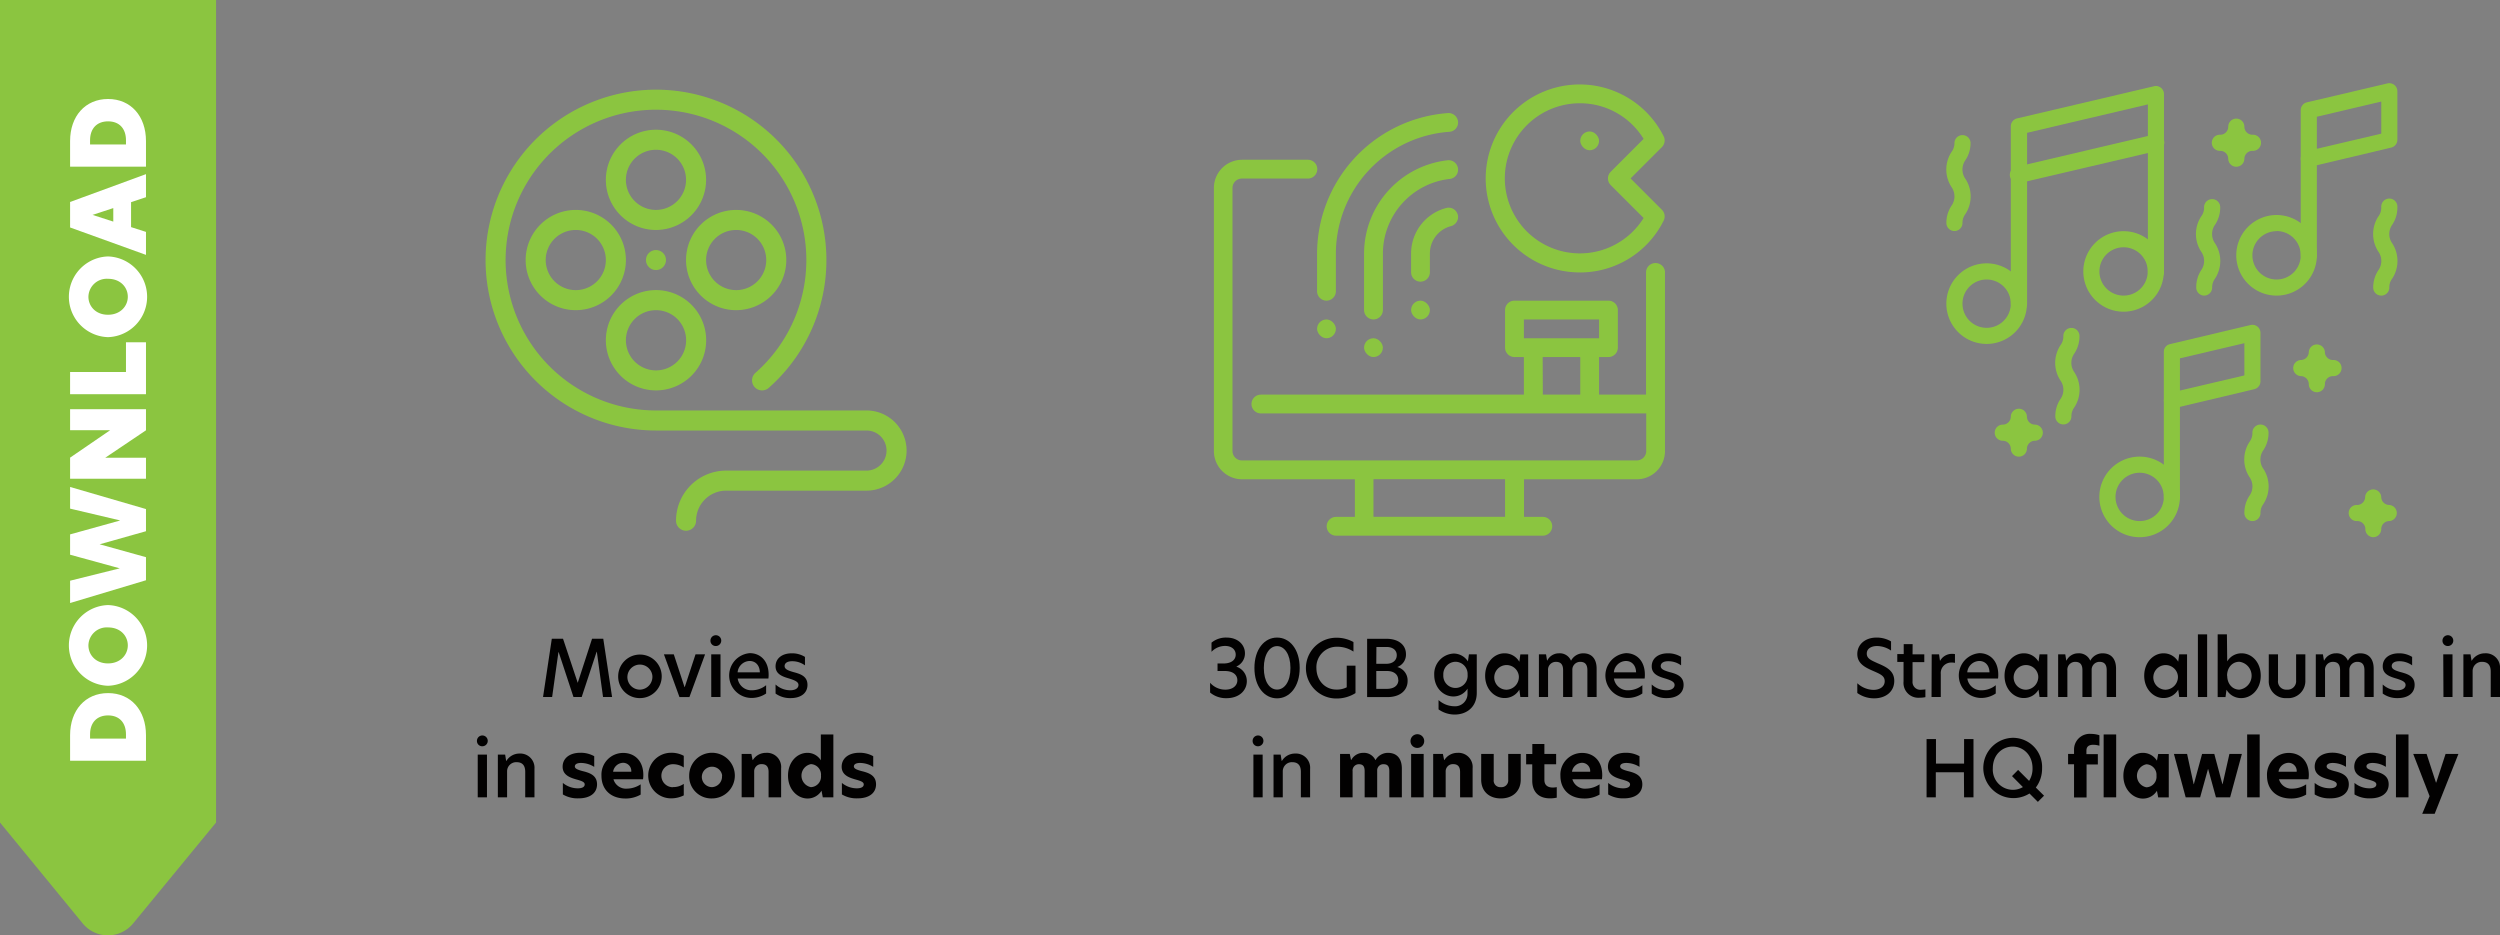<svg xmlns="http://www.w3.org/2000/svg" viewBox="0 0 638.44 238.86"><rect x="0" y="0" width="638.44" height="238.86" fill="#808080" stroke="none"/><defs><style>.cls-1{fill:#8bc540;}.cls-2{fill:#020101;}.cls-3{fill:#fff;}</style></defs><title>download</title><g id="Layer_2" data-name="Layer 2"><g id="Layer_1-2" data-name="Layer 1"><path class="cls-1" d="M0,210.05V0H55.18V210.05L34,235.82a8.33,8.33,0,0,1-12.88,0Z"/><path class="cls-1" d="M507.34,87.83a10.29,10.29,0,1,1,10.29-10.28A10.28,10.28,0,0,1,507.34,87.83Zm0-16.45a6.17,6.17,0,1,0,6.17,6.17A6.17,6.17,0,0,0,507.34,71.38Z"/><path class="cls-1" d="M542.31,79.6a10.28,10.28,0,1,1,10.28-10.28A10.29,10.29,0,0,1,542.31,79.6Zm0-16.45a6.17,6.17,0,1,0,6.17,6.17A6.17,6.17,0,0,0,542.31,63.15Z"/><path class="cls-1" d="M515.57,79.6a2.05,2.05,0,0,1-2.06-2V32.3a2.08,2.08,0,0,1,1.59-2.06l35-8.22a2.06,2.06,0,0,1,2.53,2.05V69.32a2.06,2.06,0,1,1-4.11,0V26.66l-30.85,7.26V77.55A2.05,2.05,0,0,1,515.57,79.6Z"/><path class="cls-1" d="M515.57,46.7a2.07,2.07,0,0,1-.47-4.12l35-8.22a2.11,2.11,0,1,1,1,4.11L516,46.7A1.85,1.85,0,0,1,515.57,46.7Z"/><path class="cls-1" d="M546.42,137.19A10.29,10.29,0,1,1,556.7,126.9,10.29,10.29,0,0,1,546.42,137.19Zm0-16.46a6.17,6.17,0,1,0,6.17,6.17h0A6.17,6.17,0,0,0,546.42,120.73Z"/><path class="cls-1" d="M554.65,104.28a2.07,2.07,0,0,1-2.06-2.06V89.88a2,2,0,0,1,1.58-2L574.74,83a2.06,2.06,0,0,1,2.53,2V97.33a2.07,2.07,0,0,1-1.58,2.06l-20.57,4.89A1.85,1.85,0,0,1,554.65,104.28Zm2.05-12.77v8.23l16.46-3.87V87.64Z"/><path class="cls-1" d="M554.65,129a2.06,2.06,0,0,1-2.06-2.06V102.22a2.06,2.06,0,0,1,4.11,0V126.9A2.05,2.05,0,0,1,554.65,129Z"/><path class="cls-1" d="M581.38,75.49a10.29,10.29,0,1,1,10.29-10.28A10.28,10.28,0,0,1,581.38,75.49Zm0-16.45a6.17,6.17,0,1,0,6.17,6.17A6.17,6.17,0,0,0,581.38,59Z"/><path class="cls-1" d="M589.61,42.58a2.06,2.06,0,0,1-1.28-.45,2.08,2.08,0,0,1-.78-1.6V28.19a2.06,2.06,0,0,1,1.59-2.06L609.7,21.3a2.06,2.06,0,0,1,2.53,2V35.63a2.05,2.05,0,0,1-1.58,2.06l-20.57,4.89A1.85,1.85,0,0,1,589.61,42.58Zm2.06-12.77V38l16.45-3.87V25.94Z"/><path class="cls-1" d="M589.61,67.26a2.05,2.05,0,0,1-2.06-2.05V40.53a2.06,2.06,0,1,1,4.12,0V65.21A2.06,2.06,0,0,1,589.61,67.26Z"/><path class="cls-1" d="M575.21,133.07a2.05,2.05,0,0,1-2.05-2,7.86,7.86,0,0,1,1.31-4.49,4.1,4.1,0,0,0,0-4.73,8.22,8.22,0,0,1,0-9,3.74,3.74,0,0,0,.74-2.37,2.06,2.06,0,0,1,4.12,0,7.91,7.91,0,0,1-1.32,4.48,4.12,4.12,0,0,0,0,4.76,8.22,8.22,0,0,1,0,9,3.74,3.74,0,0,0-.74,2.37A2.05,2.05,0,0,1,575.21,133.07Z"/><path class="cls-1" d="M562.87,75.49a2.05,2.05,0,0,1-2-2.06A7.85,7.85,0,0,1,562.13,69a4.1,4.1,0,0,0,0-4.73,8.23,8.23,0,0,1,0-9,3.71,3.71,0,0,0,.74-2.36,2.06,2.06,0,0,1,4.12,0,7.94,7.94,0,0,1-1.32,4.48,4.1,4.1,0,0,0,0,4.75,8.24,8.24,0,0,1,0,9,3.71,3.71,0,0,0-.74,2.36A2.06,2.06,0,0,1,562.87,75.49Z"/><path class="cls-1" d="M608.12,75.49a2.06,2.06,0,0,1-2.06-2.06A7.94,7.94,0,0,1,607.38,69a4.1,4.1,0,0,0,0-4.73,8.23,8.23,0,0,1,0-9,3.71,3.71,0,0,0,.74-2.36,2.06,2.06,0,1,1,4.11,0,7.85,7.85,0,0,1-1.31,4.48,4.1,4.1,0,0,0,0,4.75,8.24,8.24,0,0,1,0,9,3.59,3.59,0,0,0-.74,2.36A2.06,2.06,0,0,1,608.12,75.49Z"/><path class="cls-1" d="M526.88,108.39a2.05,2.05,0,0,1-2-2,7.86,7.86,0,0,1,1.31-4.49,4.1,4.1,0,0,0,0-4.73,8.22,8.22,0,0,1,0-9,3.74,3.74,0,0,0,.74-2.37,2.06,2.06,0,1,1,4.12,0,8,8,0,0,1-1.32,4.49,4.1,4.1,0,0,0,0,4.75,8.22,8.22,0,0,1,0,9,3.74,3.74,0,0,0-.74,2.37A2.05,2.05,0,0,1,526.88,108.39Z"/><path class="cls-1" d="M499.12,59A2.06,2.06,0,0,1,497.06,57a7.84,7.84,0,0,1,1.32-4.48,4.14,4.14,0,0,0,0-4.73,8.23,8.23,0,0,1,0-9,3.74,3.74,0,0,0,.74-2.37,2.06,2.06,0,0,1,4.11,0,7.79,7.79,0,0,1-1.32,4.49,4.14,4.14,0,0,0,0,4.75,8.18,8.18,0,0,1,0,9,3.74,3.74,0,0,0-.74,2.37A2.06,2.06,0,0,1,499.12,59Z"/><path class="cls-1" d="M571.1,42.58a2.05,2.05,0,0,1-2.06-2,2.05,2.05,0,0,0-2-2.06,2.06,2.06,0,1,1,0-4.11,2.05,2.05,0,0,0,2-2.06,2.06,2.06,0,1,1,4.12,0,2.05,2.05,0,0,0,2.05,2.06,2.06,2.06,0,1,1,0,4.11,2.05,2.05,0,0,0-2.05,2.06A2.05,2.05,0,0,1,571.1,42.58Z"/><path class="cls-1" d="M591.67,100.17a2.06,2.06,0,0,1-2.06-2.06,2.06,2.06,0,0,0-2.06-2.06,2.06,2.06,0,0,1,0-4.11,2.06,2.06,0,0,0,2.06-2.06,2.06,2.06,0,0,1,4.11,0,2.06,2.06,0,0,0,2.06,2.06,2.06,2.06,0,1,1,0,4.11,2.06,2.06,0,0,0-2.06,2.06A2.05,2.05,0,0,1,591.67,100.17Z"/><path class="cls-1" d="M606.06,137.19a2.05,2.05,0,0,1-2-2.06,2.06,2.06,0,0,0-2.06-2.06,2.06,2.06,0,1,1,0-4.11A2.06,2.06,0,0,0,604,126.9a2.06,2.06,0,0,1,4.11,0,2.06,2.06,0,0,0,2.06,2.06,2.06,2.06,0,0,1,0,4.11,2.06,2.06,0,0,0-2.06,2.06A2.06,2.06,0,0,1,606.06,137.19Z"/><path class="cls-1" d="M515.57,116.62a2.06,2.06,0,0,1-2.06-2.06,2.05,2.05,0,0,0-2.05-2,2.06,2.06,0,1,1,0-4.12,2.05,2.05,0,0,0,2.05-2,2.06,2.06,0,1,1,4.12,0,2.05,2.05,0,0,0,2,2,2.06,2.06,0,1,1,0,4.12,2.05,2.05,0,0,0-2,2A2.06,2.06,0,0,1,515.57,116.62Z"/><path class="cls-1" d="M420.36,69.58v31.2h-12v-9.6h2.4a2.41,2.41,0,0,0,2.4-2.4v-9.6a2.4,2.4,0,0,0-2.4-2.4h-24a2.39,2.39,0,0,0-2.4,2.4v9.6a2.4,2.4,0,0,0,2.4,2.4h2.4v9.6H322a2.4,2.4,0,0,0-2.4,2.4h0a2.41,2.41,0,0,0,2.4,2.4h98.41v9.6a2.41,2.41,0,0,1-2.4,2.4H317.15a2.41,2.41,0,0,1-2.4-2.4V48a2.4,2.4,0,0,1,2.4-2.4H334a2.4,2.4,0,0,0,2.4-2.4h0a2.39,2.39,0,0,0-2.4-2.4h-16.8A7.2,7.2,0,0,0,310,48v67.2a7.21,7.21,0,0,0,7.2,7.2H346V132h-4.8a2.4,2.4,0,0,0-2.4,2.4h0a2.41,2.41,0,0,0,2.4,2.4H394a2.41,2.41,0,0,0,2.4-2.4h0A2.4,2.4,0,0,0,394,132h-4.8v-9.6H418a7.21,7.21,0,0,0,7.2-7.2V69.58a2.4,2.4,0,0,0-2.4-2.4h0A2.39,2.39,0,0,0,420.36,69.58Zm-31.2,12h19.2v4.8h-19.2Zm4.8,9.6h9.6v9.6H394Zm-9.6,40.8H350.75v-9.6h33.61Z"/><path class="cls-1" d="M403.47,69.58a23.85,23.85,0,0,0,21.39-13.24,2.4,2.4,0,0,0-.45-2.77l-8-8,8-8a2.4,2.4,0,0,0,.45-2.77,24,24,0,1,0-21.39,34.77Zm0-43.21a19.05,19.05,0,0,1,16.27,9.1l-8.4,8.4a2.4,2.4,0,0,0,0,3.4l8.4,8.4a19.17,19.17,0,1,1-16.27-29.3Z"/><path class="cls-1" d="M372.36,43.32a2.42,2.42,0,0,0-2.69-2.39,24,24,0,0,0-21.32,23.85v14.4a2.41,2.41,0,0,0,2.4,2.4h0a2.41,2.41,0,0,0,2.41-2.4V64.78a19.22,19.22,0,0,1,17.12-19.09,2.36,2.36,0,0,0,2.08-2.36Z"/><path class="cls-1" d="M365.16,64.78a7.2,7.2,0,0,1,5.28-7,2.47,2.47,0,0,0,1.92-2.34h0a2.41,2.41,0,0,0-3-2.33,12,12,0,0,0-9,11.62v4.8a2.4,2.4,0,0,0,2.4,2.4h0a2.41,2.41,0,0,0,2.4-2.4Z"/><path class="cls-1" d="M338.75,76.78h0a2.4,2.4,0,0,0,2.4-2.4v-9.6a31.24,31.24,0,0,1,29.06-31.13,2.36,2.36,0,0,0,2.15-2.38h0a2.43,2.43,0,0,0-2.64-2.39,36.06,36.06,0,0,0-33.37,35.91v9.6A2.41,2.41,0,0,0,338.75,76.78Z"/><rect class="cls-1" x="348.35" y="86.38" width="4.8" height="4.8" rx="2.4"/><rect class="cls-1" x="403.56" y="33.57" width="4.8" height="4.8" rx="2.4"/><rect class="cls-1" x="336.35" y="81.58" width="4.8" height="4.8" rx="2.4"/><rect class="cls-1" x="360.36" y="76.78" width="4.8" height="4.8" rx="2.4"/><circle class="cls-1" cx="167.52" cy="66.41" r="2.56"/><path class="cls-1" d="M180.32,45.93a12.8,12.8,0,1,0-12.8,12.8A12.82,12.82,0,0,0,180.32,45.93Zm-12.8,7.68a7.68,7.68,0,1,1,7.68-7.68A7.69,7.69,0,0,1,167.52,53.61Z"/><path class="cls-1" d="M167.52,99.7a12.81,12.81,0,1,0-12.8-12.81A12.82,12.82,0,0,0,167.52,99.7Zm0-20.49a7.69,7.69,0,1,1-7.68,7.68A7.69,7.69,0,0,1,167.52,79.21Z"/><path class="cls-1" d="M200.8,66.41A12.8,12.8,0,1,0,188,79.21,12.82,12.82,0,0,0,200.8,66.41Zm-20.48,0A7.68,7.68,0,1,1,188,74.09,7.69,7.69,0,0,1,180.32,66.41Z"/><path class="cls-1" d="M134.24,66.41A12.8,12.8,0,1,0,147,53.61,12.81,12.81,0,0,0,134.24,66.41Zm20.48,0A7.68,7.68,0,1,1,147,58.73,7.68,7.68,0,0,1,154.72,66.41Z"/><path class="cls-1" d="M221.28,104.82H167.52a38.4,38.4,0,1,1,25.4-9.6,2.56,2.56,0,1,0,3.39,3.84,43.52,43.52,0,1,0-28.79,10.88h53.76a5.12,5.12,0,1,1,0,10.24H185.44a12.81,12.81,0,0,0-12.8,12.8,2.56,2.56,0,0,0,5.12,0,7.69,7.69,0,0,1,7.68-7.68h35.84a10.24,10.24,0,1,0,0-20.48Z"/><path class="cls-2" d="M141,178h-2.32l2.24-14.89h2.86l3.76,11.27h0l3.66-11.27h2.86L156.31,178H154l-1.58-11.54h-.06L148.55,178h-2.1l-3.78-11.46h-.06Z"/><path class="cls-2" d="M157.87,172.56a5.56,5.56,0,1,1,5.57,5.72A5.5,5.5,0,0,1,157.87,172.56Zm8.73,0a3.2,3.2,0,1,0-3.16,3.56A3.28,3.28,0,0,0,166.6,172.56Z"/><path class="cls-2" d="M169.55,167.1h2.52l2.74,8.36h.06l2.75-8.36h2.44l-4,10.92h-2.54Z"/><path class="cls-2" d="M181.43,163.63a1.38,1.38,0,1,1,1.38,1.35A1.34,1.34,0,0,1,181.43,163.63Zm.2,3.47H184V178h-2.36Z"/><path class="cls-2" d="M196.23,173.28h-7.84a3.53,3.53,0,0,0,3.7,3,5.75,5.75,0,0,0,3.56-1.3v2.12a6.64,6.64,0,0,1-3.8,1.14,5.73,5.73,0,0,1-.38-11.44c2.64,0,4.82,1.9,4.82,5.52A6.46,6.46,0,0,1,196.23,173.28Zm-2.18-1.58c-.06-1.94-1.24-2.9-2.6-2.9a3.17,3.17,0,0,0-3.08,2.9Z"/><path class="cls-2" d="M205.57,167.76v2.16a5.49,5.49,0,0,0-3.28-1.06c-1.24,0-1.92.48-1.92,1.24s.82,1.12,2.2,1.52c1.72.46,3.64,1,3.64,3.28,0,2.06-1.62,3.38-4.32,3.38a6.35,6.35,0,0,1-3.83-1.16V174.8a5.54,5.54,0,0,0,3.75,1.48c1.34,0,2.1-.56,2.1-1.36s-.94-1.2-2.44-1.66c-1.78-.52-3.41-1.16-3.41-3.1s1.57-3.32,4.15-3.32A6.21,6.21,0,0,1,205.57,167.76Z"/><path class="cls-2" d="M121.8,189.24a1.38,1.38,0,1,1,1.38,1.34A1.34,1.34,0,0,1,121.8,189.24Zm.2,3.46h2.36v10.92H122Z"/><path class="cls-2" d="M136.49,196.36v7.26h-2.36v-6.5c0-1.68-.76-2.48-2.23-2.48a2.33,2.33,0,0,0-2.4,2.38v6.6h-2.36V192.7H129l.26,1.62h.06a3.89,3.89,0,0,1,3.33-1.88A3.63,3.63,0,0,1,136.49,196.36Z"/><path class="cls-2" d="M151.75,193.12v2.72a6.46,6.46,0,0,0-3.39-1c-1,0-1.56.34-1.56.88s.64.84,1.9,1.18c1.83.44,3.77,1.06,3.77,3.4,0,2.18-1.72,3.58-4.73,3.58a7.3,7.3,0,0,1-4-1v-2.94a6,6,0,0,0,3.82,1.38c1.12,0,1.76-.36,1.76-1s-.8-.9-2.24-1.3c-1.76-.5-3.4-1.22-3.4-3.24s1.66-3.54,4.52-3.54A7,7,0,0,1,151.75,193.12Z"/><path class="cls-2" d="M164.21,199h-7.55a3.33,3.33,0,0,0,3.48,2.4,6.47,6.47,0,0,0,3.47-1.1v2.62a7.64,7.64,0,0,1-3.87,1c-3.9,0-6.14-2.42-6.14-5.78a5.54,5.54,0,0,1,5.56-5.86c2.82,0,5.13,1.94,5.13,5.64A5.94,5.94,0,0,1,164.21,199Zm-3-1.92a2.09,2.09,0,0,0-2.1-2.28,2.67,2.67,0,0,0-2.54,2.28Z"/><path class="cls-2" d="M171.84,201a4.61,4.61,0,0,0,2.78-.82v2.94a7.19,7.19,0,0,1-3.26.76,5.82,5.82,0,1,1,0-11.64,6.5,6.5,0,0,1,3.26.78V196a4.86,4.86,0,0,0-2.78-.84,2.94,2.94,0,1,0,0,5.88Z"/><path class="cls-2" d="M176,198.08a5.83,5.83,0,1,1,5.83,5.82A5.65,5.65,0,0,1,176,198.08Zm8.43,0a2.61,2.61,0,1,0-2.6,2.94A2.7,2.7,0,0,0,184.38,198.08Z"/><path class="cls-2" d="M199.48,196.22v7.4h-3.2v-6.48c0-1.36-.6-2-1.76-2a1.83,1.83,0,0,0-1.92,1.9v6.56h-3.2V192.54h2.48l.32,1.56h.06a3.9,3.9,0,0,1,3.34-1.84A3.62,3.62,0,0,1,199.48,196.22Z"/><path class="cls-2" d="M201.24,198.08c0-3.54,2.36-5.82,4.94-5.82a4,4,0,0,1,3.44,1.9v-6.6h3.2v16.06h-2.7l-.32-1.7a4.16,4.16,0,0,1-3.58,2C203.64,203.9,201.24,201.62,201.24,198.08Zm8.42,0a2.69,2.69,0,0,0-2.58-2.94,3,3,0,0,0,0,5.88A2.69,2.69,0,0,0,209.66,198.08Z"/><path class="cls-2" d="M223,193.12v2.72a6.42,6.42,0,0,0-3.38-1c-1,0-1.56.34-1.56.88s.64.84,1.9,1.18c1.82.44,3.76,1.06,3.76,3.4,0,2.18-1.72,3.58-4.72,3.58a7.3,7.3,0,0,1-4-1v-2.94a6,6,0,0,0,3.82,1.38c1.12,0,1.76-.36,1.76-1s-.8-.9-2.24-1.3c-1.76-.5-3.4-1.22-3.4-3.24s1.66-3.54,4.52-3.54A7,7,0,0,1,223,193.12Z"/><path class="cls-2" d="M313.21,162.82c3,0,4.72,1.9,4.72,4a3.63,3.63,0,0,1-2.16,3.38v.06a3.86,3.86,0,0,1,2.64,3.7c0,2.24-1.82,4.34-5.2,4.34a6.31,6.31,0,0,1-4.18-1.44v-2.5a5.13,5.13,0,0,0,3.9,1.76c1.86,0,3.06-1,3.06-2.4s-1.14-2.36-3.18-2.36h-1.88v-1.92h1.5c2.12,0,3.14-1,3.14-2.26s-1-2.22-2.7-2.22a4.74,4.74,0,0,0-3.48,1.5v-2.34A5.79,5.79,0,0,1,313.21,162.82Z"/><path class="cls-2" d="M331.91,170.58c0,4.82-2.6,7.76-5.78,7.76s-5.78-2.94-5.78-7.76,2.58-7.76,5.78-7.76S331.91,165.76,331.91,170.58Zm-9.16,0c0,3.52,1.5,5.52,3.38,5.52s3.42-2,3.42-5.52S328,165,326.13,165,322.75,167.08,322.75,170.58Z"/><path class="cls-2" d="M341.3,176.1a5.51,5.51,0,0,0,2.62-.58V170h2.24v7a9,9,0,0,1-4.9,1.38,7.76,7.76,0,0,1,0-15.52,8.88,8.88,0,0,1,4.38,1.1v2.44a7.45,7.45,0,0,0-4.18-1.24,5.21,5.21,0,0,0-5.28,5.48C336.22,173.86,338.44,176.1,341.3,176.1Z"/><path class="cls-2" d="M359.47,173.9c0,2.22-1.7,4.12-5.16,4.12h-5.18V163.13h4.92c3.26,0,5,1.71,5,3.91a3.35,3.35,0,0,1-2.22,3.3A3.54,3.54,0,0,1,359.47,173.9Zm-8-4.38H354c1.74,0,2.7-.94,2.7-2.2s-1-2.1-2.6-2.1h-2.6Zm5.6,4.1c0-1.42-1.18-2.26-2.84-2.26h-2.76v4.56h2.66C356.09,175.92,357.11,175,357.11,173.62Z"/><path class="cls-2" d="M374.87,168.9l.26-1.8h2v9.84c0,3.6-2.54,5.54-5.66,5.54a7.15,7.15,0,0,1-4.1-1.32v-2.38a6.15,6.15,0,0,0,3.94,1.58,3.18,3.18,0,0,0,3.46-3.1v-1.4a4.21,4.21,0,0,1-3.6,2c-2.56,0-4.9-2.2-4.9-5.48a5.22,5.22,0,0,1,4.94-5.48A4.34,4.34,0,0,1,374.87,168.9Zm-6.28,3.46a3.11,3.11,0,1,0,6.2-.06,3.13,3.13,0,0,0-3.1-3.3A3.18,3.18,0,0,0,368.59,172.36Z"/><path class="cls-2" d="M379.27,172.58c0-3.48,2.4-5.74,4.9-5.74A4.3,4.3,0,0,1,388,169l.26-1.88h2V178h-2l-.26-1.88a4.3,4.3,0,0,1-3.78,2.14C381.67,178.28,379.27,176,379.27,172.58Zm8.6,0a3.15,3.15,0,1,0-3.1,3.56A3.27,3.27,0,0,0,387.87,172.56Z"/><path class="cls-2" d="M407.74,170.76V178h-2.36v-6.84c0-1.4-.54-2.14-1.84-2.14a2,2,0,0,0-2,2.1V178h-2.36v-6.84c0-1.4-.54-2.14-1.84-2.14a2,2,0,0,0-2,2.22V178H393V167.1h1.82l.26,1.58h.06a3.31,3.31,0,0,1,3-1.84,3.09,3.09,0,0,1,3.06,1.9,3.51,3.51,0,0,1,3.14-1.9C406.64,166.84,407.74,168.44,407.74,170.76Z"/><path class="cls-2" d="M420,173.28h-7.84a3.53,3.53,0,0,0,3.7,3,5.75,5.75,0,0,0,3.56-1.3v2.12a6.64,6.64,0,0,1-3.8,1.14,5.73,5.73,0,0,1-.38-11.44c2.64,0,4.82,1.9,4.82,5.52A6.46,6.46,0,0,1,420,173.28Zm-2.18-1.58c-.06-1.94-1.24-2.9-2.6-2.9a3.17,3.17,0,0,0-3.08,2.9Z"/><path class="cls-2" d="M429.31,167.76v2.16a5.49,5.49,0,0,0-3.28-1.06c-1.24,0-1.92.48-1.92,1.24s.82,1.12,2.2,1.52c1.72.46,3.64,1,3.64,3.28,0,2.06-1.62,3.38-4.32,3.38a6.32,6.32,0,0,1-3.82-1.16V174.8a5.5,5.5,0,0,0,3.74,1.48c1.34,0,2.1-.56,2.1-1.36s-.94-1.2-2.44-1.66c-1.78-.52-3.4-1.16-3.4-3.1s1.56-3.32,4.14-3.32A6.21,6.21,0,0,1,429.31,167.76Z"/><path class="cls-2" d="M319.89,189.24a1.38,1.38,0,1,1,1.38,1.34A1.34,1.34,0,0,1,319.89,189.24Zm.2,3.46h2.36v10.92h-2.36Z"/><path class="cls-2" d="M334.57,196.36v7.26h-2.36v-6.5c0-1.68-.76-2.48-2.22-2.48a2.33,2.33,0,0,0-2.4,2.38v6.6h-2.36V192.7h1.82l.26,1.62h.06a3.89,3.89,0,0,1,3.32-1.88A3.63,3.63,0,0,1,334.57,196.36Z"/><path class="cls-2" d="M358,196.28v7.34h-3.2v-6.68c0-1.2-.4-1.78-1.48-1.78a1.56,1.56,0,0,0-1.62,1.66v6.8h-3.2v-6.68c0-1.2-.4-1.78-1.48-1.78a1.61,1.61,0,0,0-1.6,1.8v6.66h-3.2V192.54h2.48l.32,1.54h.06a3.44,3.44,0,0,1,3.08-1.82,3.21,3.21,0,0,1,3.1,1.88,3.64,3.64,0,0,1,3.18-1.88C356.85,192.26,358,193.86,358,196.28Z"/><path class="cls-2" d="M360.21,189.28A1.75,1.75,0,1,1,362,191,1.72,1.72,0,0,1,360.21,189.28Zm.16,3.26h3.2v11.08h-3.2Z"/><path class="cls-2" d="M376.07,196.22v7.4h-3.2v-6.48c0-1.36-.6-2-1.76-2a1.83,1.83,0,0,0-1.92,1.9v6.56H366V192.54h2.48l.32,1.56h.06a3.9,3.9,0,0,1,3.34-1.84A3.62,3.62,0,0,1,376.07,196.22Z"/><path class="cls-2" d="M378.26,199.12v-6.58h3.2v6.58a1.68,1.68,0,0,0,1.82,1.9,1.72,1.72,0,0,0,1.88-1.92v-6.56h3.2v6.58c0,2.8-1.92,4.78-5.08,4.78S378.26,201.92,378.26,199.12Z"/><path class="cls-2" d="M394.4,192.54h3v2.64h-3v4c0,1.4.92,1.94,2.16,1.94a6.26,6.26,0,0,0,1-.1v2.68a7.6,7.6,0,0,1-1.74.18c-2.94,0-4.52-1.74-4.52-4.5v-4.18h-1.56v-2.64h1.58V190h3.08Z"/><path class="cls-2" d="M409.09,199h-7.54a3.33,3.33,0,0,0,3.48,2.4,6.44,6.44,0,0,0,3.46-1.1v2.62a7.6,7.6,0,0,1-3.86,1c-3.9,0-6.14-2.42-6.14-5.78a5.54,5.54,0,0,1,5.56-5.86c2.82,0,5.12,1.94,5.12,5.64A5.94,5.94,0,0,1,409.09,199Zm-3-1.92a2.09,2.09,0,0,0-2.1-2.28,2.67,2.67,0,0,0-2.54,2.28Z"/><path class="cls-2" d="M418.69,193.12v2.72a6.42,6.42,0,0,0-3.38-1c-1,0-1.56.34-1.56.88s.64.84,1.9,1.18c1.82.44,3.76,1.06,3.76,3.4,0,2.18-1.72,3.58-4.72,3.58a7.36,7.36,0,0,1-4-1v-2.94a6,6,0,0,0,3.83,1.38c1.12,0,1.76-.36,1.76-1s-.8-.9-2.24-1.3c-1.76-.5-3.41-1.22-3.41-3.24s1.67-3.54,4.53-3.54A7,7,0,0,1,418.69,193.12Z"/><path class="cls-2" d="M482.93,163.8v2.34a6.41,6.41,0,0,0-3.58-1.16c-1.46,0-2.62.66-2.62,1.92s1,1.68,2.82,2.5c2.2.94,4.2,1.9,4.2,4.48,0,2.76-2.2,4.46-5.14,4.46a7.37,7.37,0,0,1-4.3-1.36v-2.5a6.24,6.24,0,0,0,4.14,1.7c1.58,0,2.86-.82,2.86-2.2s-1.08-1.82-3-2.66-4-1.82-4-4.3,2.06-4.2,4.9-4.2A7.25,7.25,0,0,1,482.93,163.8Z"/><path class="cls-2" d="M488.42,167.1h3v2h-3v4.84a2,2,0,0,0,2.28,2.2,6,6,0,0,0,1-.1v2a7.39,7.39,0,0,1-1.46.14,3.79,3.79,0,0,1-4.12-4.14v-5h-1.6v-2h1.64v-2.54h2.28Z"/><path class="cls-2" d="M493.31,167.1h1.88l.24,1.7h0a3.44,3.44,0,0,1,3.06-1.82,4.18,4.18,0,0,1,.76.06v2.24a3.68,3.68,0,0,0-.82-.08,2.68,2.68,0,0,0-2.8,2.94V178h-2.36Z"/><path class="cls-2" d="M510.25,173.28h-7.84a3.53,3.53,0,0,0,3.7,3,5.75,5.75,0,0,0,3.56-1.3v2.12a6.64,6.64,0,0,1-3.8,1.14,5.73,5.73,0,0,1-.38-11.44c2.64,0,4.82,1.9,4.82,5.52A6.46,6.46,0,0,1,510.25,173.28Zm-2.18-1.58c-.06-1.94-1.24-2.9-2.6-2.9a3.17,3.17,0,0,0-3.08,2.9Z"/><path class="cls-2" d="M511.91,172.58c0-3.48,2.4-5.74,4.9-5.74a4.3,4.3,0,0,1,3.78,2.14l.26-1.88h2V178h-2l-.26-1.88a4.3,4.3,0,0,1-3.78,2.14C514.31,178.28,511.91,176,511.91,172.58Zm8.6,0a3.15,3.15,0,1,0-3.1,3.56A3.27,3.27,0,0,0,520.51,172.56Z"/><path class="cls-2" d="M540.39,170.76V178H538v-6.84c0-1.4-.54-2.14-1.84-2.14a2,2,0,0,0-2,2.1V178H531.8v-6.84c0-1.4-.54-2.14-1.84-2.14a2,2,0,0,0-2,2.22V178H525.6V167.1h1.82l.26,1.58h.06a3.31,3.31,0,0,1,3-1.84,3.11,3.11,0,0,1,3.07,1.9,3.51,3.51,0,0,1,3.14-1.9C539.29,166.84,540.39,168.44,540.39,170.76Z"/><path class="cls-2" d="M547.58,172.58c0-3.48,2.4-5.74,4.9-5.74a4.3,4.3,0,0,1,3.78,2.14l.26-1.88h2V178h-2l-.26-1.88a4.3,4.3,0,0,1-3.78,2.14C550,178.28,547.58,176,547.58,172.58Zm8.6,0a3.15,3.15,0,1,0-3.1,3.56A3.27,3.27,0,0,0,556.18,172.56Z"/><path class="cls-2" d="M561.29,162h2.36v16h-2.36Z"/><path class="cls-2" d="M568.78,168.9a4.22,4.22,0,0,1,3.68-2.06c2.56,0,4.88,2.22,4.88,5.72s-2.4,5.72-5,5.72a4.28,4.28,0,0,1-3.74-2.14l-.26,1.88h-2V162h2.36Zm0,3.66c0,2.1,1.34,3.56,3.1,3.56a3.59,3.59,0,0,0,0-7.12C570.08,169,568.74,170.48,568.74,172.56Z"/><path class="cls-2" d="M579.39,173.74V167.1h2.36v6.66a2.11,2.11,0,0,0,2.26,2.36,2.17,2.17,0,0,0,2.36-2.38V167.1h2.36v6.62a4.37,4.37,0,0,1-4.72,4.56A4.29,4.29,0,0,1,579.39,173.74Z"/><path class="cls-2" d="M606.18,170.76V178h-2.36v-6.84c0-1.4-.54-2.14-1.84-2.14a2,2,0,0,0-2,2.1V178H597.6v-6.84c0-1.4-.54-2.14-1.84-2.14a2,2,0,0,0-2,2.22V178H591.4V167.1h1.82l.26,1.58h.06a3.31,3.31,0,0,1,3-1.84,3.09,3.09,0,0,1,3.06,1.9,3.51,3.51,0,0,1,3.14-1.9C605.08,166.84,606.18,168.44,606.18,170.76Z"/><path class="cls-2" d="M616,167.76v2.16a5.5,5.5,0,0,0-3.29-1.06c-1.24,0-1.92.48-1.92,1.24s.82,1.12,2.2,1.52c1.73.46,3.65,1,3.65,3.28,0,2.06-1.62,3.38-4.33,3.38a6.32,6.32,0,0,1-3.82-1.16V174.8a5.5,5.5,0,0,0,3.74,1.48c1.34,0,2.1-.56,2.1-1.36s-.94-1.2-2.44-1.66c-1.78-.52-3.4-1.16-3.4-3.1s1.56-3.32,4.14-3.32A6.23,6.23,0,0,1,616,167.76Z"/><path class="cls-2" d="M623.75,163.63a1.38,1.38,0,1,1,1.38,1.35A1.34,1.34,0,0,1,623.75,163.63Zm.2,3.47h2.36V178H624Z"/><path class="cls-2" d="M638.44,170.76V178h-2.37v-6.5c0-1.68-.76-2.48-2.22-2.48a2.33,2.33,0,0,0-2.4,2.38V178h-2.36V167.1h1.82l.26,1.62h.06a3.89,3.89,0,0,1,3.32-1.88A3.64,3.64,0,0,1,638.44,170.76Z"/><path class="cls-2" d="M501.54,197.22h-7.18v6.4H492V188.74h2.4V195h7.18v-6.26h2.4v14.88h-2.4Z"/><path class="cls-2" d="M520.42,204.78l-2.14-2.14A7.7,7.7,0,1,1,514,188.42a7.44,7.44,0,0,1,7.5,7.76,8,8,0,0,1-1.6,4.94L522,203.2ZM516.6,201l-2.78-2.8,1.56-1.58,2.8,2.8a5.81,5.81,0,0,0,.88-3.22c0-3.5-2.46-5.54-5.06-5.54s-5.08,2-5.08,5.54A5.15,5.15,0,0,0,514,201.7,5,5,0,0,0,516.6,201Z"/><path class="cls-2" d="M529.66,195.18h-1.52v-2.64h1.52v-1.12a4,4,0,0,1,4.36-4,6.92,6.92,0,0,1,2.12.34v2.68a5.56,5.56,0,0,0-1.56-.24c-1.16,0-1.76.46-1.76,1.52v.86h2.92v2.64h-2.88v8.44h-3.2Z"/><path class="cls-2" d="M537.22,187.56h3.2v16.06h-3.2Z"/><path class="cls-2" d="M542.26,198.12c0-3.54,2.42-5.86,4.93-5.86a4.21,4.21,0,0,1,3.64,2l.32-1.7h2.7v11.08h-2.7l-.32-1.7a4.17,4.17,0,0,1-3.64,2C544.68,203.9,542.26,201.58,542.26,198.12Zm8.45,0a2.69,2.69,0,0,0-2.58-2.94,3,3,0,0,0,0,5.88A2.69,2.69,0,0,0,550.71,198.08Z"/><path class="cls-2" d="M563.92,196.42h-.06l-2,7.2h-3.69l-3-11.08h3.36l1.67,7.7h.06l2.1-7.7h3.12l2.06,7.7h.06l1.74-7.7h3.18l-3,11.08H565.9Z"/><path class="cls-2" d="M573.87,187.56h3.2v16.06h-3.2Z"/><path class="cls-2" d="M589.52,199H582a3.33,3.33,0,0,0,3.48,2.4,6.44,6.44,0,0,0,3.46-1.1v2.62a7.6,7.6,0,0,1-3.86,1c-3.9,0-6.14-2.42-6.14-5.78a5.54,5.54,0,0,1,5.56-5.86c2.82,0,5.12,1.94,5.12,5.64A5.94,5.94,0,0,1,589.52,199Zm-3-1.92a2.09,2.09,0,0,0-2.1-2.28,2.67,2.67,0,0,0-2.54,2.28Z"/><path class="cls-2" d="M599.11,193.12v2.72a6.42,6.42,0,0,0-3.38-1c-1,0-1.56.34-1.56.88s.64.84,1.9,1.18c1.82.44,3.76,1.06,3.76,3.4,0,2.18-1.72,3.58-4.72,3.58a7.3,7.3,0,0,1-4-1v-2.94A6,6,0,0,0,595,201.3c1.12,0,1.76-.36,1.76-1s-.8-.9-2.24-1.3c-1.76-.5-3.4-1.22-3.4-3.24s1.66-3.54,4.52-3.54A7,7,0,0,1,599.11,193.12Z"/><path class="cls-2" d="M609.29,193.12v2.72a6.49,6.49,0,0,0-3.39-1c-1,0-1.56.34-1.56.88s.64.84,1.9,1.18c1.82.44,3.77,1.06,3.77,3.4,0,2.18-1.73,3.58-4.73,3.58a7.3,7.3,0,0,1-4-1v-2.94a6,6,0,0,0,3.82,1.38c1.12,0,1.76-.36,1.76-1s-.8-.9-2.24-1.3c-1.76-.5-3.4-1.22-3.4-3.24s1.66-3.54,4.52-3.54A7,7,0,0,1,609.29,193.12Z"/><path class="cls-2" d="M611.87,187.56h3.2v16.06h-3.2Z"/><path class="cls-2" d="M621.76,207.82h-3.18l1.88-4.5-4.18-10.78h3.42l2.38,7.3h.08l2.38-7.3h3.28Z"/><path class="cls-3" d="M27.6,177c5.84,0,9.68,4.41,9.68,10.74v6.54H17.9v-6.54C17.9,181.41,21.76,177,27.6,177Zm4.57,11.62v-1.09c0-2.93-1.66-4.83-4.57-4.83S23,184.6,23,187.53v1.09Z"/><path class="cls-3" d="M27.58,175.13a10.31,10.31,0,0,1,0-20.61,10.31,10.31,0,0,1,0,20.61Zm0-14.9a4.69,4.69,0,0,0-5,4.59c0,2.37,1.82,4.6,5,4.6s5.06-2.23,5.06-4.6S30.82,160.23,27.58,160.23Z"/><path class="cls-3" d="M25.45,139v0l11.83,3.29v5.89L17.9,154V148.3l12.69-3.16v0L17.9,141.66v-5.19l12.71-3.53v-.05l-12.71-3v-5.53L37.28,130v5.66Z"/><path class="cls-3" d="M37.28,104.5v5.39l-10.4,7v0h10.4v5.37H17.9v-5.39l10.22-7v0H17.9V104.5Z"/><path class="cls-3" d="M17.9,100.67V95H32.17V87.41h5.11v13.26Z"/><path class="cls-3" d="M27.58,86.1a10.31,10.31,0,0,1,0-20.61,10.31,10.31,0,0,1,0,20.61Zm0-14.9a4.69,4.69,0,0,0-5,4.59c0,2.36,1.82,4.59,5,4.59s5.06-2.23,5.06-4.59S30.82,71.2,27.58,71.2Z"/><path class="cls-3" d="M37.28,50.36l-3.81,1.27V58l3.81,1.22v5.87l-19.38-7V51.58l19.38-7.11Zm-8.35,6.23V53.14l-5.3,1.74Z"/><path class="cls-3" d="M27.6,25.28c5.84,0,9.68,4.41,9.68,10.74v6.54H17.9V36C17.9,29.69,21.76,25.28,27.6,25.28ZM32.17,36.9V35.81c0-2.93-1.66-4.82-4.57-4.82S23,32.88,23,35.81V36.9Z"/></g></g></svg>